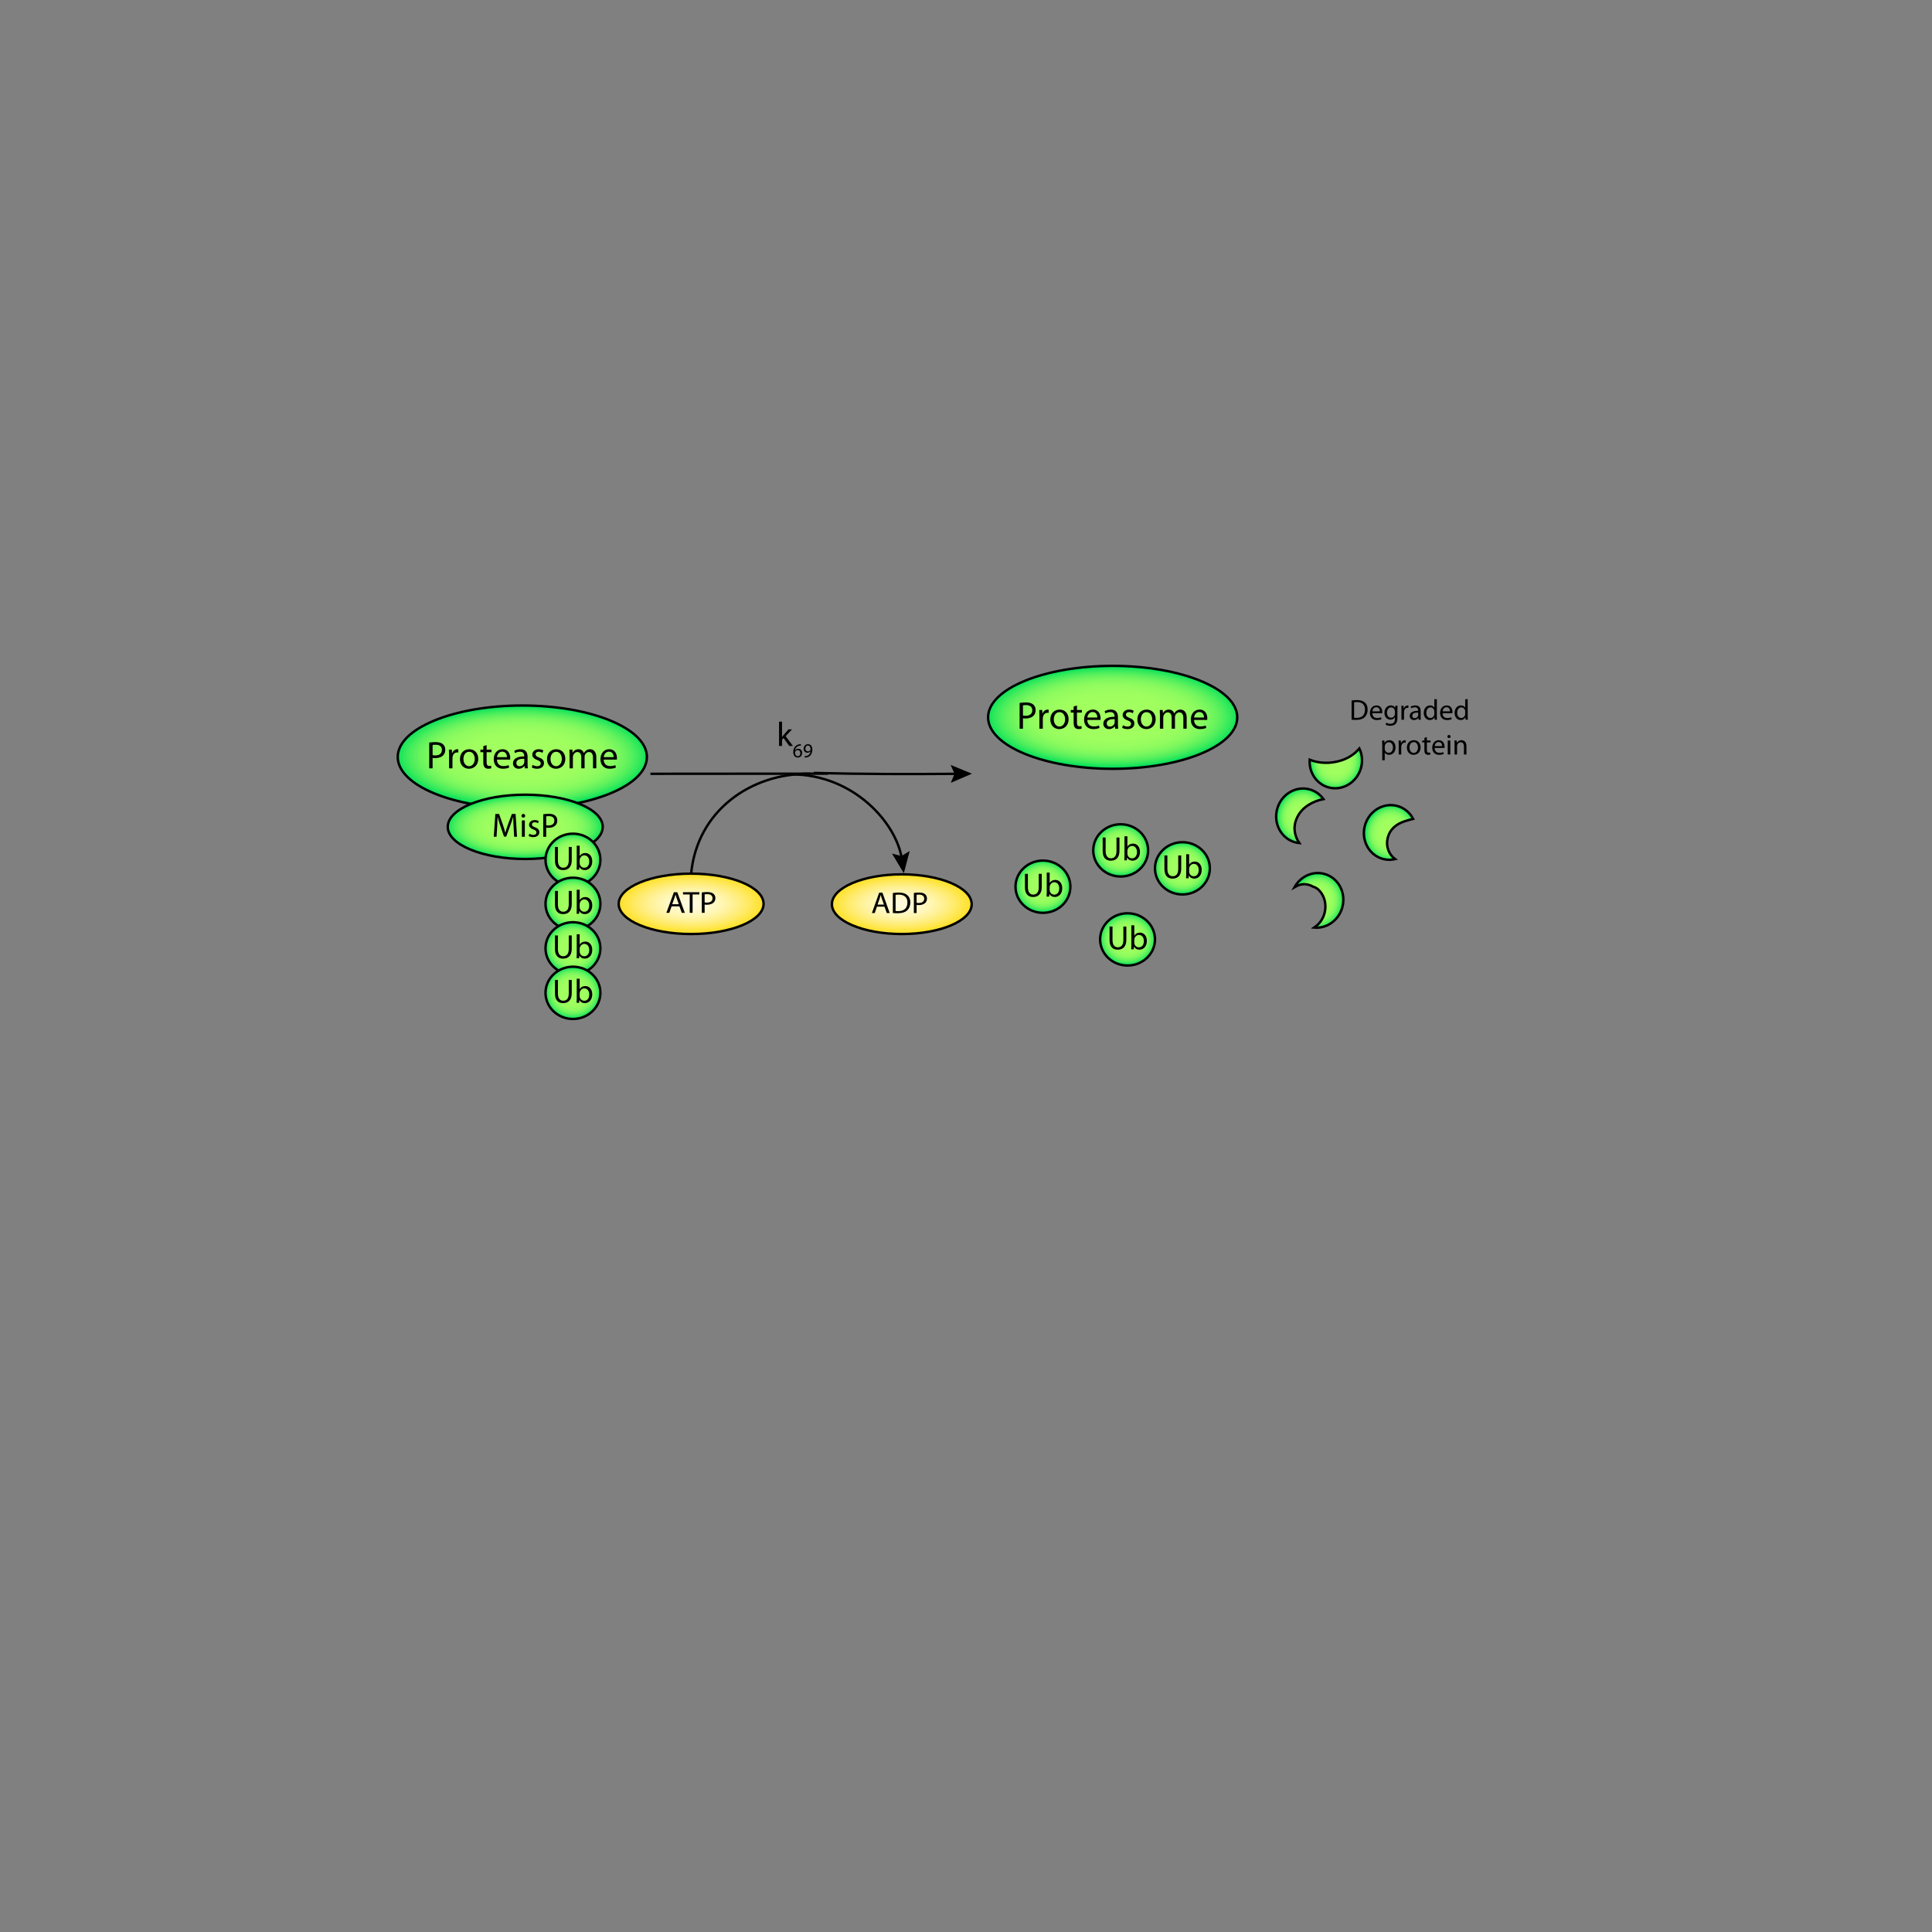 <?xml version="1.0" encoding="utf-8"?>
<!-- Generator: Adobe Illustrator 14.0.0, SVG Export Plug-In . SVG Version: 6.00 Build 43363)  -->
<!DOCTYPE svg PUBLIC "-//W3C//DTD SVG 1.1//EN" "http://www.w3.org/Graphics/SVG/1.1/DTD/svg11.dtd">
<svg version="1.1" id="Layer_1" xmlns="http://www.w3.org/2000/svg" xmlns:xlink="http://www.w3.org/1999/xlink" x="0px" y="0px"
	 width="800px" height="800px" viewBox="0 0 800 800" enable-background="new 0 0 800 800" xml:space="preserve">
<rect x="0" y="0" width="800" height="800" fill="#808080" stroke="none"/>
<g>
	<g>
		
			<radialGradient id="path16609_11_" cx="213.667" cy="-286.033" r="16.186" gradientTransform="matrix(3.247 0 0 1.294 -477.436 683.456)" gradientUnits="userSpaceOnUse">
			<stop  offset="0" style="stop-color:#A2FF5F"/>
			<stop  offset="0.408" style="stop-color:#A0FF5F"/>
			<stop  offset="0.555" style="stop-color:#99FD5F"/>
			<stop  offset="0.66" style="stop-color:#8EFB5E"/>
			<stop  offset="0.745" style="stop-color:#7DF85E"/>
			<stop  offset="0.817" style="stop-color:#67F35D"/>
			<stop  offset="0.882" style="stop-color:#4BEE5C"/>
			<stop  offset="0.94" style="stop-color:#2BE85B"/>
			<stop  offset="0.992" style="stop-color:#07E05A"/>
			<stop  offset="1" style="stop-color:#00DF5A"/>
		</radialGradient>
		<path id="path16609_12_" fill="url(#path16609_11_)" stroke="#000000" d="M267.866,313.448c0,11.774-23.102,21.319-51.586,21.319
			c-28.488,0-51.584-9.542-51.584-21.319c0-11.774,23.096-21.313,51.584-21.313C244.765,292.137,267.866,301.673,267.866,313.448z"
			/>
		<g>
			<path d="M177.738,307.487c0.672-0.112,1.553-0.208,2.673-0.208c1.376,0,2.385,0.32,3.025,0.896
				c0.576,0.512,0.944,1.296,0.944,2.257c0,0.977-0.288,1.744-0.833,2.305c-0.752,0.784-1.937,1.185-3.297,1.185
				c-0.416,0-0.8-0.017-1.121-0.096v4.321h-1.393V307.487z M179.131,312.689c0.304,0.08,0.688,0.112,1.153,0.112
				c1.681,0,2.705-0.833,2.705-2.289c0-1.44-1.024-2.129-2.545-2.129c-0.608,0-1.072,0.048-1.313,0.111V312.689z"/>
			<path d="M185.946,312.817c0-0.912-0.016-1.696-0.064-2.417h1.232l0.064,1.536h0.048c0.352-1.04,1.216-1.696,2.161-1.696
				c0.144,0,0.256,0.016,0.384,0.032v1.328c-0.144-0.032-0.288-0.032-0.48-0.032c-0.992,0-1.696,0.736-1.889,1.793
				c-0.032,0.192-0.048,0.433-0.048,0.656v4.13h-1.409V312.817z"/>
			<path d="M198.029,314.209c0,2.865-2,4.113-3.857,4.113c-2.081,0-3.713-1.536-3.713-3.985c0-2.577,1.712-4.098,3.841-4.098
				C196.525,310.24,198.029,311.856,198.029,314.209z M191.899,314.29c0,1.696,0.96,2.978,2.337,2.978
				c1.345,0,2.353-1.265,2.353-3.01c0-1.313-0.656-2.961-2.321-2.961C192.619,311.296,191.899,312.833,191.899,314.29z"/>
			<path d="M201.5,308.543v1.856h2.017v1.072H201.5v4.178c0,0.96,0.272,1.505,1.056,1.505c0.384,0,0.608-0.032,0.816-0.097
				l0.064,1.073c-0.272,0.096-0.704,0.191-1.249,0.191c-0.656,0-1.184-0.224-1.521-0.592c-0.384-0.433-0.544-1.121-0.544-2.033
				v-4.226h-1.201V310.4h1.201v-1.44L201.5,308.543z"/>
			<path d="M205.787,314.53c0.032,1.904,1.232,2.688,2.657,2.688c1.008,0,1.633-0.176,2.145-0.399l0.256,1.008
				c-0.496,0.225-1.36,0.496-2.593,0.496c-2.385,0-3.81-1.584-3.81-3.921s1.376-4.162,3.633-4.162c2.545,0,3.201,2.209,3.201,3.634
				c0,0.288-0.016,0.496-0.048,0.656H205.787z M209.917,313.521c0.016-0.88-0.368-2.272-1.953-2.272
				c-1.441,0-2.049,1.296-2.161,2.272H209.917z"/>
			<path d="M218.461,316.291c0,0.672,0.032,1.328,0.112,1.856h-1.265l-0.112-0.977h-0.048c-0.432,0.608-1.265,1.152-2.369,1.152
				c-1.569,0-2.369-1.104-2.369-2.225c0-1.873,1.665-2.897,4.658-2.881v-0.16c0-0.624-0.176-1.793-1.761-1.777
				c-0.736,0-1.489,0.209-2.033,0.576l-0.32-0.944c0.64-0.399,1.584-0.672,2.561-0.672c2.369,0,2.945,1.616,2.945,3.153V316.291z
				 M217.1,314.194c-1.537-0.032-3.281,0.239-3.281,1.744c0,0.929,0.608,1.345,1.313,1.345c1.024,0,1.681-0.641,1.905-1.297
				c0.048-0.16,0.064-0.32,0.064-0.448V314.194z"/>
			<path d="M220.539,316.722c0.432,0.256,1.168,0.545,1.873,0.545c1.008,0,1.489-0.497,1.489-1.153c0-0.672-0.4-1.024-1.425-1.408
				c-1.409-0.512-2.065-1.265-2.065-2.193c0-1.248,1.024-2.272,2.673-2.272c0.784,0,1.473,0.208,1.889,0.48l-0.336,1.024
				c-0.304-0.192-0.865-0.465-1.585-0.465c-0.832,0-1.28,0.48-1.28,1.057c0,0.641,0.448,0.929,1.457,1.329
				c1.329,0.496,2.033,1.168,2.033,2.32c0,1.377-1.072,2.337-2.881,2.337c-0.849,0-1.633-0.224-2.177-0.544L220.539,316.722z"/>
			<path d="M234.077,314.209c0,2.865-2,4.113-3.857,4.113c-2.081,0-3.713-1.536-3.713-3.985c0-2.577,1.712-4.098,3.841-4.098
				C232.573,310.24,234.077,311.856,234.077,314.209z M227.947,314.29c0,1.696,0.96,2.978,2.337,2.978
				c1.345,0,2.353-1.265,2.353-3.01c0-1.313-0.656-2.961-2.321-2.961C228.667,311.296,227.947,312.833,227.947,314.29z"/>
			<path d="M235.85,312.497c0-0.816-0.032-1.456-0.064-2.097h1.232l0.064,1.265h0.048c0.432-0.736,1.152-1.425,2.449-1.425
				c1.041,0,1.841,0.641,2.177,1.553h0.032c0.24-0.448,0.56-0.769,0.88-1.009c0.464-0.352,0.96-0.544,1.697-0.544
				c1.04,0,2.561,0.672,2.561,3.361v4.546h-1.377v-4.37c0-1.504-0.56-2.385-1.681-2.385c-0.816,0-1.424,0.593-1.681,1.265
				c-0.064,0.208-0.112,0.448-0.112,0.704v4.786H240.7v-4.642c0-1.232-0.544-2.113-1.617-2.113c-0.864,0-1.521,0.704-1.745,1.409
				c-0.08,0.191-0.112,0.447-0.112,0.688v4.658h-1.376V312.497z"/>
			<path d="M249.979,314.53c0.032,1.904,1.232,2.688,2.657,2.688c1.008,0,1.633-0.176,2.145-0.399l0.256,1.008
				c-0.496,0.225-1.36,0.496-2.593,0.496c-2.385,0-3.81-1.584-3.81-3.921s1.376-4.162,3.633-4.162c2.545,0,3.201,2.209,3.201,3.634
				c0,0.288-0.016,0.496-0.048,0.656H249.979z M254.108,313.521c0.016-0.88-0.368-2.272-1.953-2.272
				c-1.441,0-2.049,1.296-2.161,2.272H254.108z"/>
		</g>
	</g>
	<g>
		<g>
			
				<radialGradient id="path16609_13_" cx="224.663" cy="-186.547" r="16.186" gradientTransform="matrix(2.019 0 0 0.808 -236.195 493.125)" gradientUnits="userSpaceOnUse">
				<stop  offset="0" style="stop-color:#A2FF5F"/>
				<stop  offset="0.408" style="stop-color:#A0FF5F"/>
				<stop  offset="0.555" style="stop-color:#99FD5F"/>
				<stop  offset="0.66" style="stop-color:#8EFB5E"/>
				<stop  offset="0.745" style="stop-color:#7DF85E"/>
				<stop  offset="0.817" style="stop-color:#67F35D"/>
				<stop  offset="0.882" style="stop-color:#4BEE5C"/>
				<stop  offset="0.94" style="stop-color:#2BE85B"/>
				<stop  offset="0.992" style="stop-color:#07E05A"/>
				<stop  offset="1" style="stop-color:#00DF5A"/>
			</radialGradient>
			<path id="path16609_5_" fill="url(#path16609_13_)" stroke="#000000" d="M249.574,342.374c0,7.355-14.369,13.318-32.086,13.318
				c-17.719,0-32.084-5.961-32.084-13.318c0-7.355,14.365-13.314,32.084-13.314C235.205,329.062,249.574,335.019,249.574,342.374z"
				/>
			<g>
				<path d="M212.665,342.339c-0.07-1.316-0.154-2.913-0.154-4.076h-0.028c-0.336,1.093-0.714,2.283-1.191,3.586l-1.667,4.581H208.7
					l-1.541-4.497c-0.448-1.345-0.813-2.549-1.079-3.67h-0.028c-0.028,1.177-0.098,2.746-0.182,4.175l-0.252,4.048h-1.163
					l0.658-9.441h1.555l1.611,4.566c0.392,1.163,0.7,2.199,0.952,3.18h0.028c0.252-0.952,0.588-1.988,1.008-3.18l1.681-4.566h1.555
					l0.588,9.441h-1.205L212.665,342.339z"/>
				<path d="M217.463,337.801c0,0.42-0.294,0.756-0.785,0.756c-0.448,0-0.742-0.336-0.742-0.756s0.308-0.771,0.77-0.771
					C217.154,337.031,217.463,337.367,217.463,337.801z M216.09,346.486v-6.779h1.233v6.779H216.09z"/>
				<path d="M219.198,345.239c0.378,0.225,1.022,0.477,1.639,0.477c0.883,0,1.303-0.435,1.303-1.009c0-0.588-0.35-0.896-1.247-1.232
					c-1.232-0.448-1.807-1.106-1.807-1.919c0-1.093,0.896-1.989,2.339-1.989c0.687,0,1.289,0.183,1.653,0.42l-0.294,0.896
					c-0.266-0.168-0.756-0.405-1.387-0.405c-0.729,0-1.121,0.42-1.121,0.924c0,0.561,0.392,0.813,1.274,1.163
					c1.163,0.434,1.779,1.022,1.779,2.031c0,1.204-0.938,2.045-2.521,2.045c-0.742,0-1.429-0.196-1.905-0.477L219.198,345.239z"/>
				<path d="M224.952,337.157c0.588-0.098,1.359-0.182,2.339-0.182c1.205,0,2.087,0.279,2.647,0.784
					c0.504,0.448,0.827,1.135,0.827,1.975c0,0.854-0.252,1.527-0.729,2.018c-0.659,0.687-1.695,1.036-2.886,1.036
					c-0.364,0-0.7-0.014-0.98-0.084v3.782h-1.219V337.157z M226.17,341.709c0.266,0.069,0.603,0.098,1.009,0.098
					c1.471,0,2.367-0.729,2.367-2.003c0-1.261-0.896-1.863-2.228-1.863c-0.532,0-0.938,0.042-1.148,0.099V341.709z"/>
			</g>
		</g>
		<g>
			
				<radialGradient id="path16609_14_" cx="38.526" cy="-200.002" r="16.185" gradientTransform="matrix(0.715 0 0 0.657 209.697 487.35)" gradientUnits="userSpaceOnUse">
				<stop  offset="0" style="stop-color:#A2FF5F"/>
				<stop  offset="0.408" style="stop-color:#A0FF5F"/>
				<stop  offset="0.555" style="stop-color:#99FD5F"/>
				<stop  offset="0.66" style="stop-color:#8EFB5E"/>
				<stop  offset="0.745" style="stop-color:#7DF85E"/>
				<stop  offset="0.817" style="stop-color:#67F35D"/>
				<stop  offset="0.882" style="stop-color:#4BEE5C"/>
				<stop  offset="0.94" style="stop-color:#2BE85B"/>
				<stop  offset="0.992" style="stop-color:#07E05A"/>
				<stop  offset="1" style="stop-color:#00DF5A"/>
			</radialGradient>
			<path id="path16609_4_" fill="url(#path16609_14_)" stroke="#000000" d="M248.602,356.028c0,5.974-5.088,10.819-11.357,10.819
				c-6.273,0-11.361-4.842-11.361-10.819c0-5.977,5.088-10.818,11.361-10.818C243.514,345.211,248.602,350.052,248.602,356.028z"/>
			<g>
				<path d="M231.015,350.696v5.604c0,2.101,0.938,2.997,2.199,2.997c1.387,0,2.297-0.924,2.297-2.997v-5.604h1.232v5.52
					c0,2.899-1.527,4.076-3.572,4.076c-1.933,0-3.39-1.093-3.39-4.034v-5.562H231.015z"/>
				<path d="M238.812,350.192h1.219v4.258h0.028c0.435-0.756,1.219-1.232,2.312-1.232c1.695,0,2.872,1.401,2.872,3.446
					c0,2.423-1.541,3.628-3.054,3.628c-0.98,0-1.765-0.379-2.283-1.261h-0.028l-0.07,1.106h-1.051
					c0.028-0.462,0.056-1.148,0.056-1.751V350.192z M240.031,357.419c0,0.154,0.014,0.309,0.056,0.448
					c0.224,0.854,0.953,1.443,1.849,1.443c1.302,0,2.059-1.051,2.059-2.605c0-1.359-0.701-2.521-2.031-2.521
					c-0.827,0-1.611,0.588-1.863,1.513c-0.042,0.154-0.07,0.322-0.07,0.519V357.419z"/>
			</g>
		</g>
		<g>
			
				<radialGradient id="path16609_15_" cx="38.527" cy="-172.233" r="16.184" gradientTransform="matrix(0.715 0 0 0.657 209.697 487.35)" gradientUnits="userSpaceOnUse">
				<stop  offset="0" style="stop-color:#A2FF5F"/>
				<stop  offset="0.408" style="stop-color:#A0FF5F"/>
				<stop  offset="0.555" style="stop-color:#99FD5F"/>
				<stop  offset="0.66" style="stop-color:#8EFB5E"/>
				<stop  offset="0.745" style="stop-color:#7DF85E"/>
				<stop  offset="0.817" style="stop-color:#67F35D"/>
				<stop  offset="0.882" style="stop-color:#4BEE5C"/>
				<stop  offset="0.94" style="stop-color:#2BE85B"/>
				<stop  offset="0.992" style="stop-color:#07E05A"/>
				<stop  offset="1" style="stop-color:#00DF5A"/>
			</radialGradient>
			<path id="path16609_3_" fill="url(#path16609_15_)" stroke="#000000" d="M248.603,374.261c0,5.974-5.088,10.819-11.357,10.819
				c-6.275,0-11.361-4.842-11.361-10.819s5.086-10.817,11.361-10.817C243.515,363.443,248.603,368.285,248.603,374.261z"/>
			<g>
				<path d="M231.015,368.928v5.604c0,2.101,0.938,2.997,2.199,2.997c1.387,0,2.297-0.924,2.297-2.997v-5.604h1.232v5.52
					c0,2.899-1.527,4.076-3.572,4.076c-1.933,0-3.39-1.093-3.39-4.034v-5.562H231.015z"/>
				<path d="M238.812,368.424h1.219v4.258h0.028c0.435-0.756,1.219-1.232,2.312-1.232c1.695,0,2.872,1.401,2.872,3.446
					c0,2.423-1.541,3.628-3.054,3.628c-0.98,0-1.765-0.379-2.283-1.261h-0.028l-0.07,1.106h-1.051
					c0.028-0.462,0.056-1.148,0.056-1.751V368.424z M240.031,375.652c0,0.154,0.014,0.309,0.056,0.448
					c0.224,0.854,0.953,1.443,1.849,1.443c1.302,0,2.059-1.051,2.059-2.605c0-1.359-0.701-2.521-2.031-2.521
					c-0.827,0-1.611,0.588-1.863,1.513c-0.042,0.154-0.07,0.322-0.07,0.519V375.652z"/>
			</g>
		</g>
		<g>
			
				<radialGradient id="path16609_16_" cx="38.527" cy="-144.169" r="16.185" gradientTransform="matrix(0.715 0 0 0.657 209.697 487.35)" gradientUnits="userSpaceOnUse">
				<stop  offset="0" style="stop-color:#A2FF5F"/>
				<stop  offset="0.408" style="stop-color:#A0FF5F"/>
				<stop  offset="0.555" style="stop-color:#99FD5F"/>
				<stop  offset="0.66" style="stop-color:#8EFB5E"/>
				<stop  offset="0.745" style="stop-color:#7DF85E"/>
				<stop  offset="0.817" style="stop-color:#67F35D"/>
				<stop  offset="0.882" style="stop-color:#4BEE5C"/>
				<stop  offset="0.94" style="stop-color:#2BE85B"/>
				<stop  offset="0.992" style="stop-color:#07E05A"/>
				<stop  offset="1" style="stop-color:#00DF5A"/>
			</radialGradient>
			<path id="path16609_2_" fill="url(#path16609_16_)" stroke="#000000" d="M248.603,392.688c0,5.975-5.088,10.82-11.357,10.82
				c-6.275,0-11.361-4.843-11.361-10.82c0-5.977,5.086-10.817,11.361-10.817C243.515,381.871,248.603,386.712,248.603,392.688z"/>
			<g>
				<path d="M231.015,387.355v5.604c0,2.101,0.938,2.997,2.199,2.997c1.387,0,2.297-0.924,2.297-2.997v-5.604h1.232v5.52
					c0,2.899-1.527,4.076-3.572,4.076c-1.933,0-3.39-1.093-3.39-4.034v-5.562H231.015z"/>
				<path d="M238.812,386.852h1.219v4.258h0.028c0.435-0.756,1.219-1.232,2.312-1.232c1.695,0,2.872,1.401,2.872,3.446
					c0,2.423-1.541,3.628-3.054,3.628c-0.98,0-1.765-0.379-2.283-1.261h-0.028l-0.07,1.106h-1.051
					c0.028-0.462,0.056-1.148,0.056-1.751V386.852z M240.031,394.079c0,0.154,0.014,0.309,0.056,0.448
					c0.224,0.854,0.953,1.443,1.849,1.443c1.302,0,2.059-1.051,2.059-2.605c0-1.359-0.701-2.521-2.031-2.521
					c-0.827,0-1.611,0.588-1.863,1.513c-0.042,0.154-0.07,0.322-0.07,0.519V394.079z"/>
			</g>
		</g>
		<g>
			
				<radialGradient id="path16609_17_" cx="38.528" cy="-116.105" r="16.185" gradientTransform="matrix(0.715 0 0 0.657 209.697 487.35)" gradientUnits="userSpaceOnUse">
				<stop  offset="0" style="stop-color:#A2FF5F"/>
				<stop  offset="0.408" style="stop-color:#A0FF5F"/>
				<stop  offset="0.555" style="stop-color:#99FD5F"/>
				<stop  offset="0.66" style="stop-color:#8EFB5E"/>
				<stop  offset="0.745" style="stop-color:#7DF85E"/>
				<stop  offset="0.817" style="stop-color:#67F35D"/>
				<stop  offset="0.882" style="stop-color:#4BEE5C"/>
				<stop  offset="0.94" style="stop-color:#2BE85B"/>
				<stop  offset="0.992" style="stop-color:#07E05A"/>
				<stop  offset="1" style="stop-color:#00DF5A"/>
			</radialGradient>
			<path id="path16609_1_" fill="url(#path16609_17_)" stroke="#000000" d="M248.604,411.115c0,5.975-5.088,10.82-11.357,10.82
				c-6.275,0-11.361-4.844-11.361-10.82s5.086-10.818,11.361-10.818C243.516,400.299,248.604,405.139,248.604,411.115z"/>
			<g>
				<path d="M231.016,405.783v5.604c0,2.1,0.938,2.996,2.199,2.996c1.387,0,2.297-0.924,2.297-2.996v-5.604h1.232v5.52
					c0,2.898-1.527,4.076-3.572,4.076c-1.933,0-3.39-1.094-3.39-4.035v-5.561H231.016z"/>
				<path d="M238.813,405.279h1.219v4.258h0.028c0.435-0.756,1.219-1.232,2.312-1.232c1.695,0,2.872,1.4,2.872,3.445
					c0,2.424-1.541,3.629-3.054,3.629c-0.98,0-1.765-0.379-2.283-1.262h-0.028l-0.07,1.107h-1.051
					c0.028-0.463,0.056-1.148,0.056-1.752V405.279z M240.032,412.506c0,0.154,0.014,0.309,0.056,0.449
					c0.224,0.854,0.953,1.443,1.849,1.443c1.302,0,2.059-1.051,2.059-2.605c0-1.359-0.701-2.521-2.031-2.521
					c-0.827,0-1.611,0.588-1.863,1.512c-0.042,0.154-0.07,0.322-0.07,0.52V412.506z"/>
			</g>
		</g>
	</g>
</g>
<g>
	
		<radialGradient id="path16609_18_" cx="288.96" cy="-298.722" r="16.186" gradientTransform="matrix(3.247 0 0 1.294 -477.436 683.456)" gradientUnits="userSpaceOnUse">
		<stop  offset="0" style="stop-color:#A2FF5F"/>
		<stop  offset="0.408" style="stop-color:#A0FF5F"/>
		<stop  offset="0.555" style="stop-color:#99FD5F"/>
		<stop  offset="0.66" style="stop-color:#8EFB5E"/>
		<stop  offset="0.745" style="stop-color:#7DF85E"/>
		<stop  offset="0.817" style="stop-color:#67F35D"/>
		<stop  offset="0.882" style="stop-color:#4BEE5C"/>
		<stop  offset="0.94" style="stop-color:#2BE85B"/>
		<stop  offset="0.992" style="stop-color:#07E05A"/>
		<stop  offset="1" style="stop-color:#00DF5A"/>
	</radialGradient>
	<path id="path16609_6_" fill="url(#path16609_18_)" stroke="#000000" d="M512.32,297.033c0,11.775-23.102,21.32-51.586,21.32
		c-28.488,0-51.584-9.543-51.584-21.32c0-11.774,23.096-21.313,51.584-21.313C489.219,275.723,512.32,285.259,512.32,297.033z"/>
	<g>
		<path d="M422.192,291.072c0.673-0.112,1.553-0.208,2.673-0.208c1.377,0,2.385,0.32,3.025,0.896
			c0.576,0.512,0.945,1.296,0.945,2.257c0,0.977-0.289,1.744-0.833,2.305c-0.753,0.784-1.937,1.185-3.298,1.185
			c-0.416,0-0.8-0.017-1.12-0.096v4.321h-1.393V291.072z M423.585,296.274c0.304,0.08,0.688,0.112,1.153,0.112
			c1.68,0,2.705-0.833,2.705-2.289c0-1.44-1.025-2.129-2.546-2.129c-0.608,0-1.072,0.048-1.313,0.111V296.274z"/>
		<path d="M430.4,296.402c0-0.912-0.016-1.696-0.064-2.417h1.232l0.064,1.536h0.049c0.352-1.04,1.216-1.696,2.16-1.696
			c0.145,0,0.256,0.016,0.385,0.032v1.328c-0.145-0.032-0.289-0.032-0.48-0.032c-0.992,0-1.697,0.736-1.889,1.793
			c-0.032,0.192-0.049,0.433-0.049,0.656v4.13H430.4V296.402z"/>
		<path d="M442.483,297.795c0,2.865-2.001,4.113-3.857,4.113c-2.081,0-3.714-1.536-3.714-3.985c0-2.577,1.713-4.098,3.842-4.098
			C440.979,293.825,442.483,295.441,442.483,297.795z M436.354,297.875c0,1.696,0.96,2.978,2.336,2.978
			c1.346,0,2.354-1.265,2.354-3.01c0-1.313-0.656-2.961-2.32-2.961C437.073,294.882,436.354,296.418,436.354,297.875z"/>
		<path d="M445.953,292.129v1.856h2.018v1.072h-2.018v4.178c0,0.96,0.272,1.505,1.057,1.505c0.385,0,0.608-0.032,0.816-0.097
			l0.064,1.073c-0.272,0.096-0.705,0.191-1.249,0.191c-0.656,0-1.185-0.224-1.521-0.592c-0.385-0.433-0.544-1.121-0.544-2.033
			v-4.226h-1.2v-1.072h1.2v-1.44L445.953,292.129z"/>
		<path d="M450.24,298.115c0.033,1.904,1.232,2.688,2.658,2.688c1.008,0,1.633-0.176,2.145-0.399l0.256,1.008
			c-0.496,0.225-1.36,0.496-2.593,0.496c-2.386,0-3.81-1.584-3.81-3.921s1.377-4.162,3.633-4.162c2.545,0,3.201,2.209,3.201,3.634
			c0,0.288-0.016,0.496-0.047,0.656H450.24z M454.371,297.106c0.016-0.88-0.369-2.272-1.953-2.272c-1.441,0-2.049,1.296-2.161,2.272
			H454.371z"/>
		<path d="M462.915,299.876c0,0.672,0.032,1.328,0.112,1.856h-1.266l-0.111-0.977h-0.048c-0.433,0.608-1.265,1.152-2.369,1.152
			c-1.569,0-2.369-1.104-2.369-2.225c0-1.873,1.665-2.897,4.658-2.881v-0.16c0-0.624-0.177-1.793-1.761-1.777
			c-0.736,0-1.488,0.209-2.033,0.576l-0.32-0.944c0.641-0.399,1.585-0.672,2.562-0.672c2.369,0,2.945,1.616,2.945,3.153V299.876z
			 M461.555,297.779c-1.537-0.032-3.281,0.239-3.281,1.744c0,0.929,0.607,1.345,1.313,1.345c1.023,0,1.68-0.641,1.904-1.297
			c0.048-0.16,0.064-0.32,0.064-0.448V297.779z"/>
		<path d="M464.992,300.308c0.433,0.256,1.169,0.545,1.873,0.545c1.008,0,1.488-0.497,1.488-1.153c0-0.672-0.4-1.024-1.424-1.408
			c-1.409-0.512-2.065-1.265-2.065-2.193c0-1.248,1.024-2.272,2.673-2.272c0.785,0,1.473,0.208,1.889,0.48l-0.336,1.024
			c-0.304-0.192-0.864-0.465-1.584-0.465c-0.832,0-1.281,0.48-1.281,1.057c0,0.641,0.449,0.929,1.457,1.329
			c1.328,0.496,2.033,1.168,2.033,2.32c0,1.377-1.072,2.337-2.881,2.337c-0.85,0-1.633-0.224-2.178-0.544L464.992,300.308z"/>
		<path d="M478.531,297.795c0,2.865-2,4.113-3.857,4.113c-2.081,0-3.713-1.536-3.713-3.985c0-2.577,1.712-4.098,3.841-4.098
			C477.027,293.825,478.531,295.441,478.531,297.795z M472.4,297.875c0,1.696,0.961,2.978,2.338,2.978
			c1.344,0,2.353-1.265,2.353-3.01c0-1.313-0.656-2.961-2.321-2.961C473.121,294.882,472.4,296.418,472.4,297.875z"/>
		<path d="M480.305,296.082c0-0.816-0.033-1.456-0.064-2.097h1.232l0.064,1.265h0.048c0.433-0.736,1.152-1.425,2.448-1.425
			c1.041,0,1.842,0.641,2.178,1.553h0.031c0.24-0.448,0.561-0.769,0.881-1.009c0.465-0.352,0.961-0.544,1.697-0.544
			c1.039,0,2.561,0.672,2.561,3.361v4.546h-1.377v-4.37c0-1.504-0.561-2.385-1.681-2.385c-0.815,0-1.425,0.593-1.681,1.265
			c-0.064,0.208-0.111,0.448-0.111,0.704v4.786h-1.377v-4.642c0-1.232-0.545-2.113-1.617-2.113c-0.863,0-1.52,0.704-1.744,1.409
			c-0.08,0.191-0.112,0.447-0.112,0.688v4.658h-1.376V296.082z"/>
		<path d="M494.433,298.115c0.032,1.904,1.232,2.688,2.657,2.688c1.008,0,1.633-0.176,2.145-0.399l0.256,1.008
			c-0.496,0.225-1.359,0.496-2.592,0.496c-2.386,0-3.811-1.584-3.811-3.921s1.377-4.162,3.634-4.162
			c2.545,0,3.201,2.209,3.201,3.634c0,0.288-0.017,0.496-0.048,0.656H494.433z M498.563,297.106c0.016-0.88-0.368-2.272-1.953-2.272
			c-1.44,0-2.049,1.296-2.16,2.272H498.563z"/>
	</g>
</g>
<g>
	<g>
		
			<radialGradient id="path16609_21_" cx="310.716" cy="-183.04" r="16.185" gradientTransform="matrix(0.715 0 0 0.657 209.697 487.35)" gradientUnits="userSpaceOnUse">
			<stop  offset="0" style="stop-color:#A2FF5F"/>
			<stop  offset="0.408" style="stop-color:#A0FF5F"/>
			<stop  offset="0.555" style="stop-color:#99FD5F"/>
			<stop  offset="0.66" style="stop-color:#8EFB5E"/>
			<stop  offset="0.745" style="stop-color:#7DF85E"/>
			<stop  offset="0.817" style="stop-color:#67F35D"/>
			<stop  offset="0.882" style="stop-color:#4BEE5C"/>
			<stop  offset="0.94" style="stop-color:#2BE85B"/>
			<stop  offset="0.992" style="stop-color:#07E05A"/>
			<stop  offset="1" style="stop-color:#00DF5A"/>
		</radialGradient>
		<path id="path16609_7_" fill="url(#path16609_21_)" stroke="#000000" d="M443.218,367.166c0,5.975-5.088,10.82-11.357,10.82
			c-6.275,0-11.361-4.844-11.361-10.82s5.086-10.818,11.361-10.818C438.13,356.349,443.218,361.189,443.218,367.166z"/>
		<g>
			<path d="M425.631,361.833v5.604c0,2.101,0.938,2.997,2.199,2.997c1.387,0,2.297-0.924,2.297-2.997v-5.604h1.232v5.52
				c0,2.899-1.527,4.076-3.572,4.076c-1.933,0-3.389-1.093-3.389-4.034v-5.562H425.631z"/>
			<path d="M433.428,361.329h1.219v4.258h0.027c0.435-0.756,1.219-1.232,2.312-1.232c1.694,0,2.872,1.401,2.872,3.446
				c0,2.423-1.541,3.628-3.055,3.628c-0.98,0-1.765-0.379-2.283-1.261h-0.027l-0.07,1.106h-1.051
				c0.028-0.462,0.057-1.148,0.057-1.751V361.329z M434.646,368.557c0,0.154,0.014,0.309,0.056,0.448
				c0.224,0.854,0.952,1.443,1.849,1.443c1.303,0,2.06-1.051,2.06-2.605c0-1.359-0.7-2.521-2.031-2.521
				c-0.827,0-1.61,0.588-1.863,1.513c-0.042,0.154-0.069,0.322-0.069,0.519V368.557z"/>
		</g>
	</g>
	<g>
		
			<radialGradient id="path16609_22_" cx="359.719" cy="-149.809" r="16.185" gradientTransform="matrix(0.715 0 0 0.657 209.697 487.35)" gradientUnits="userSpaceOnUse">
			<stop  offset="0" style="stop-color:#A2FF5F"/>
			<stop  offset="0.408" style="stop-color:#A0FF5F"/>
			<stop  offset="0.555" style="stop-color:#99FD5F"/>
			<stop  offset="0.66" style="stop-color:#8EFB5E"/>
			<stop  offset="0.745" style="stop-color:#7DF85E"/>
			<stop  offset="0.817" style="stop-color:#67F35D"/>
			<stop  offset="0.882" style="stop-color:#4BEE5C"/>
			<stop  offset="0.94" style="stop-color:#2BE85B"/>
			<stop  offset="0.992" style="stop-color:#07E05A"/>
			<stop  offset="1" style="stop-color:#00DF5A"/>
		</radialGradient>
		<path id="path16609_8_" fill="url(#path16609_22_)" stroke="#000000" d="M478.255,388.985c0,5.975-5.088,10.82-11.357,10.82
			c-6.275,0-11.361-4.844-11.361-10.82s5.086-10.818,11.361-10.818C473.167,378.168,478.255,383.008,478.255,388.985z"/>
		<g>
			<path d="M460.668,383.652v5.604c0,2.101,0.938,2.997,2.199,2.997c1.387,0,2.297-0.924,2.297-2.997v-5.604h1.232v5.52
				c0,2.899-1.527,4.076-3.572,4.076c-1.933,0-3.389-1.093-3.389-4.034v-5.562H460.668z"/>
			<path d="M468.465,383.148h1.219v4.258h0.027c0.435-0.756,1.219-1.232,2.312-1.232c1.694,0,2.872,1.401,2.872,3.446
				c0,2.423-1.541,3.628-3.055,3.628c-0.98,0-1.765-0.379-2.283-1.261h-0.027l-0.07,1.106h-1.051
				c0.028-0.462,0.057-1.148,0.057-1.751V383.148z M469.684,390.376c0,0.154,0.014,0.309,0.056,0.448
				c0.224,0.854,0.952,1.443,1.849,1.443c1.303,0,2.06-1.051,2.06-2.605c0-1.359-0.7-2.521-2.031-2.521
				c-0.827,0-1.61,0.588-1.863,1.513c-0.042,0.154-0.069,0.322-0.069,0.519V390.376z"/>
		</g>
	</g>
	<g>
		
			<radialGradient id="path16609_23_" cx="355.736" cy="-205.94" r="16.185" gradientTransform="matrix(0.715 0 0 0.657 209.697 487.35)" gradientUnits="userSpaceOnUse">
			<stop  offset="0" style="stop-color:#A2FF5F"/>
			<stop  offset="0.408" style="stop-color:#A0FF5F"/>
			<stop  offset="0.555" style="stop-color:#99FD5F"/>
			<stop  offset="0.66" style="stop-color:#8EFB5E"/>
			<stop  offset="0.745" style="stop-color:#7DF85E"/>
			<stop  offset="0.817" style="stop-color:#67F35D"/>
			<stop  offset="0.882" style="stop-color:#4BEE5C"/>
			<stop  offset="0.94" style="stop-color:#2BE85B"/>
			<stop  offset="0.992" style="stop-color:#07E05A"/>
			<stop  offset="1" style="stop-color:#00DF5A"/>
		</radialGradient>
		<path id="path16609_9_" fill="url(#path16609_23_)" stroke="#000000" d="M475.407,352.129c0,5.975-5.088,10.82-11.357,10.82
			c-6.275,0-11.361-4.844-11.361-10.82s5.086-10.818,11.361-10.818C470.319,341.313,475.407,346.153,475.407,352.129z"/>
		<g>
			<path d="M457.82,346.797v5.604c0,2.101,0.938,2.997,2.199,2.997c1.387,0,2.297-0.924,2.297-2.997v-5.604h1.232v5.52
				c0,2.899-1.527,4.076-3.572,4.076c-1.933,0-3.389-1.093-3.389-4.034v-5.562H457.82z"/>
			<path d="M465.617,346.293h1.219v4.258h0.027c0.435-0.756,1.219-1.232,2.312-1.232c1.694,0,2.872,1.401,2.872,3.446
				c0,2.423-1.541,3.628-3.055,3.628c-0.98,0-1.765-0.379-2.283-1.261h-0.027l-0.07,1.106h-1.051
				c0.028-0.462,0.057-1.148,0.057-1.751V346.293z M466.836,353.521c0,0.154,0.014,0.309,0.056,0.448
				c0.224,0.854,0.952,1.443,1.849,1.443c1.303,0,2.06-1.051,2.06-2.605c0-1.359-0.7-2.521-2.031-2.521
				c-0.827,0-1.61,0.588-1.863,1.513c-0.042,0.154-0.069,0.322-0.069,0.519V353.521z"/>
		</g>
	</g>
	<g>
		
			<radialGradient id="path16609_24_" cx="391.494" cy="-194.629" r="16.185" gradientTransform="matrix(0.715 0 0 0.657 209.697 487.35)" gradientUnits="userSpaceOnUse">
			<stop  offset="0" style="stop-color:#A2FF5F"/>
			<stop  offset="0.408" style="stop-color:#A0FF5F"/>
			<stop  offset="0.555" style="stop-color:#99FD5F"/>
			<stop  offset="0.66" style="stop-color:#8EFB5E"/>
			<stop  offset="0.745" style="stop-color:#7DF85E"/>
			<stop  offset="0.817" style="stop-color:#67F35D"/>
			<stop  offset="0.882" style="stop-color:#4BEE5C"/>
			<stop  offset="0.94" style="stop-color:#2BE85B"/>
			<stop  offset="0.992" style="stop-color:#07E05A"/>
			<stop  offset="1" style="stop-color:#00DF5A"/>
		</radialGradient>
		<path id="path16609_10_" fill="url(#path16609_24_)" stroke="#000000" d="M500.974,359.556c0,5.975-5.088,10.821-11.357,10.821
			c-6.275,0-11.361-4.844-11.361-10.821c0-5.977,5.086-10.818,11.361-10.818C495.886,348.739,500.974,353.579,500.974,359.556z"/>
		<g>
			<path d="M483.387,354.223v5.604c0,2.101,0.938,2.997,2.199,2.997c1.387,0,2.297-0.924,2.297-2.997v-5.604h1.232v5.52
				c0,2.899-1.527,4.076-3.572,4.076c-1.933,0-3.389-1.093-3.389-4.034v-5.562H483.387z"/>
			<path d="M491.184,353.719h1.219v4.258h0.027c0.435-0.756,1.219-1.232,2.312-1.232c1.694,0,2.872,1.401,2.872,3.446
				c0,2.423-1.541,3.628-3.055,3.628c-0.98,0-1.765-0.379-2.283-1.261h-0.027l-0.07,1.106h-1.051
				c0.028-0.462,0.057-1.148,0.057-1.751V353.719z M492.402,360.947c0,0.154,0.014,0.309,0.056,0.448
				c0.224,0.854,0.952,1.443,1.849,1.443c1.303,0,2.06-1.051,2.06-2.605c0-1.359-0.7-2.521-2.031-2.521
				c-0.827,0-1.61,0.588-1.863,1.513c-0.042,0.154-0.069,0.322-0.069,0.519V360.947z"/>
		</g>
	</g>
</g>
<g>
	
		<radialGradient id="path16609_25_" cx="295.501" cy="-271.546" r="16.186" gradientTransform="matrix(1.888 0 0 0.759 -271.662 580.299)" gradientUnits="userSpaceOnUse">
		<stop  offset="0" style="stop-color:#FFFCDF"/>
		<stop  offset="0.12" style="stop-color:#FFFBDA"/>
		<stop  offset="0.266" style="stop-color:#FFF9CB"/>
		<stop  offset="0.425" style="stop-color:#FFF6B2"/>
		<stop  offset="0.594" style="stop-color:#FFF090"/>
		<stop  offset="0.771" style="stop-color:#FFEA64"/>
		<stop  offset="0.951" style="stop-color:#FFE22F"/>
		<stop  offset="1" style="stop-color:#FFE01F"/>
	</radialGradient>
	<path id="path16609_19_" fill="url(#path16609_25_)" stroke="#000000" d="M316.178,374.26c0,6.904-13.434,12.503-29.995,12.503
		c-16.565,0-29.994-5.596-29.994-12.503c0-6.908,13.429-12.502,29.994-12.502C302.744,361.759,316.178,367.353,316.178,374.26z"/>
	<g>
		<path d="M278.095,375.292l-0.949,2.685h-1.219l3.116-8.536h1.409l3.117,8.536h-1.26l-0.976-2.685H278.095z M281.103,374.431
			l-0.908-2.457c-0.203-0.558-0.339-1.064-0.474-1.558h-0.027c-0.135,0.494-0.271,1.026-0.46,1.545l-0.895,2.47H281.103z"/>
		<path d="M285.601,370.378h-2.778v-0.938h6.761v0.938h-2.791v7.599h-1.192V370.378z"/>
		<path d="M290.6,369.542c0.569-0.089,1.314-0.165,2.263-0.165c1.166,0,2.019,0.253,2.561,0.709
			c0.488,0.405,0.799,1.026,0.799,1.786c0,0.772-0.244,1.38-0.705,1.824c-0.637,0.621-1.639,0.937-2.791,0.937
			c-0.353,0-0.678-0.012-0.949-0.076v3.419H290.6V369.542z M291.778,373.658c0.258,0.063,0.583,0.089,0.976,0.089
			c1.423,0,2.29-0.659,2.29-1.811c0-1.14-0.867-1.685-2.154-1.685c-0.515,0-0.908,0.038-1.111,0.089V373.658z"/>
	</g>
</g>
<g>
	
		<radialGradient id="path16609_26_" cx="340.337" cy="-265.284" r="16.186" gradientTransform="matrix(1.821 0 0 0.75 -246.49 573.379)" gradientUnits="userSpaceOnUse">
		<stop  offset="0" style="stop-color:#FFFCDF"/>
		<stop  offset="0.12" style="stop-color:#FFFBDA"/>
		<stop  offset="0.266" style="stop-color:#FFF9CB"/>
		<stop  offset="0.425" style="stop-color:#FFF6B2"/>
		<stop  offset="0.594" style="stop-color:#FFF090"/>
		<stop  offset="0.771" style="stop-color:#FFEA64"/>
		<stop  offset="0.951" style="stop-color:#FFE22F"/>
		<stop  offset="1" style="stop-color:#FFE01F"/>
	</radialGradient>
	<path id="path16609_20_" fill="url(#path16609_26_)" stroke="#000000" d="M402.355,374.403c0,6.826-12.961,12.36-28.94,12.36
		c-15.983,0-28.94-5.532-28.94-12.36s12.957-12.357,28.94-12.357C389.394,362.046,402.355,367.576,402.355,374.403z"/>
	<g>
		<path d="M363.129,375.426l-0.916,2.652h-1.177l3.007-8.433h1.36l3.008,8.433h-1.216l-0.941-2.652H363.129z M366.032,374.575
			l-0.876-2.427c-0.196-0.551-0.327-1.051-0.458-1.539h-0.026c-0.131,0.488-0.262,1.014-0.445,1.526l-0.863,2.44H366.032z"/>
		<path d="M369.704,369.77c0.693-0.113,1.517-0.188,2.419-0.188c1.635,0,2.798,0.375,3.57,1.051
			c0.798,0.688,1.255,1.664,1.255,3.028c0,1.376-0.458,2.502-1.269,3.278c-0.837,0.788-2.197,1.214-3.91,1.214
			c-0.824,0-1.491-0.038-2.066-0.1V369.77z M370.841,377.228c0.288,0.037,0.707,0.05,1.151,0.05c2.445,0,3.753-1.301,3.753-3.579
			c0.013-1.989-1.164-3.253-3.57-3.253c-0.588,0-1.033,0.05-1.334,0.112V377.228z"/>
		<path d="M378.41,369.745c0.549-0.088,1.269-0.163,2.184-0.163c1.125,0,1.948,0.25,2.471,0.701c0.471,0.4,0.772,1.013,0.772,1.764
			c0,0.763-0.235,1.364-0.68,1.802c-0.615,0.613-1.583,0.926-2.694,0.926c-0.34,0-0.654-0.013-0.916-0.075v3.378h-1.138V369.745z
			 M379.547,373.812c0.249,0.063,0.563,0.087,0.942,0.087c1.373,0,2.21-0.65,2.21-1.789c0-1.126-0.837-1.664-2.08-1.664
			c-0.497,0-0.876,0.038-1.072,0.087V373.812z"/>
	</g>
</g>
<g>
	<g>
		<g>
			<g>
				<path fill="none" stroke="#000000" d="M336.98,320.057c19.776,0.512,39.645,0.523,59.505,0.365"/>
				<polygon points="393.706,324.148 395.249,320.432 393.647,316.741 402.454,320.375 				"/>
			</g>
		</g>
		<g>
			<g>
				<path fill="none" stroke="#000000" d="M286.183,361.758c2.484-25.931,24.6-41.701,49.2-41.347"/>
			</g>
		</g>
	</g>
	<g>
		<g>
			<line fill="none" stroke="#000000" x1="269.333" y1="320.411" x2="342.905" y2="320.352"/>
		</g>
	</g>
</g>
<g>
	<g>
		<path fill="none" stroke="#000000" d="M327.667,320.646c26,0,43.667,20.436,45.748,35.046"/>
		<polygon points="369.353,353.434 373.241,354.469 376.686,352.39 374.257,361.602 		"/>
	</g>
</g>
<g>
	<path d="M323.817,305.169h0.028c0.17-0.241,0.396-0.538,0.595-0.779l2.025-2.365h1.487l-2.634,2.818l3.016,4.036h-1.529
		l-2.351-3.285l-0.637,0.708v2.577h-1.232v-10.054h1.232V305.169z"/>
	<path d="M331.627,308.74c-0.148-0.008-0.338,0.008-0.545,0.042c-1.147,0.182-1.742,1.007-1.866,1.898h0.017
		c0.256-0.347,0.71-0.627,1.304-0.627c0.95,0,1.618,0.693,1.618,1.734c0,0.99-0.668,1.898-1.792,1.898
		c-1.139,0-1.89-0.892-1.89-2.287c0-1.057,0.372-1.891,0.908-2.419c0.445-0.438,1.04-0.71,1.717-0.792
		c0.215-0.033,0.396-0.041,0.528-0.041V308.74z M331.42,311.836c0-0.768-0.438-1.23-1.106-1.23c-0.438,0-0.85,0.264-1.048,0.66
		c-0.042,0.083-0.074,0.182-0.074,0.314c0.008,0.883,0.421,1.543,1.188,1.543C331,313.124,331.42,312.604,331.42,311.836z"/>
	<path d="M333.22,313.083c0.157,0.017,0.338,0,0.586-0.025c0.421-0.058,0.817-0.223,1.123-0.52c0.355-0.322,0.611-0.792,0.71-1.42
		h-0.025c-0.297,0.363-0.727,0.57-1.271,0.57c-0.958,0-1.577-0.727-1.577-1.643c0-1.015,0.735-1.907,1.833-1.907
		c1.098,0,1.775,0.883,1.775,2.27c0,1.172-0.396,1.998-0.924,2.51c-0.413,0.404-0.982,0.652-1.561,0.718
		c-0.264,0.041-0.495,0.049-0.668,0.041V313.083z M333.484,310.003c0,0.668,0.404,1.139,1.032,1.139
		c0.487,0,0.867-0.239,1.057-0.562c0.042-0.074,0.066-0.148,0.066-0.272c0-0.916-0.339-1.618-1.106-1.618
		C333.922,308.691,333.484,309.235,333.484,310.003z"/>
</g>
<g>
	<g>
		
			<radialGradient id="SVGID_1_" cx="475.664" cy="-237.804" r="16.186" gradientTransform="matrix(0.187 -0.69 0.634 0.171 607.316 741.901)" gradientUnits="userSpaceOnUse">
			<stop  offset="0" style="stop-color:#A2FF5F"/>
			<stop  offset="0.408" style="stop-color:#A0FF5F"/>
			<stop  offset="0.555" style="stop-color:#99FD5F"/>
			<stop  offset="0.66" style="stop-color:#8EFB5E"/>
			<stop  offset="0.745" style="stop-color:#7DF85E"/>
			<stop  offset="0.817" style="stop-color:#67F35D"/>
			<stop  offset="0.882" style="stop-color:#4BEE5C"/>
			<stop  offset="0.94" style="stop-color:#2BE85B"/>
			<stop  offset="0.992" style="stop-color:#07E05A"/>
			<stop  offset="1" style="stop-color:#00DF5A"/>
		</radialGradient>
		<path fill="url(#SVGID_1_)" stroke="#000000" d="M548.361,361.862c-4.863-1.315-9.881,1.079-12.321,5.486
			c1.328-0.792,2.802-1.304,4.382-1.206c1.249,0.078,2.373,0.456,3.369,1.042c0.792,0.225,1.545,0.62,2.172,1.224
			c4.223,4.066,3.652,11.379-0.918,15.022c-0.297,0.237-0.594,0.454-0.892,0.662c5.196,0.498,10.212-2.986,11.688-8.442
			C557.479,369.599,554.129,363.422,548.361,361.862z"/>
	</g>
	<g>
		
			<radialGradient id="SVGID_2_" cx="524.668" cy="-204.573" r="16.185" gradientTransform="matrix(0.187 -0.69 0.634 0.171 607.316 741.901)" gradientUnits="userSpaceOnUse">
			<stop  offset="0" style="stop-color:#A2FF5F"/>
			<stop  offset="0.408" style="stop-color:#A0FF5F"/>
			<stop  offset="0.555" style="stop-color:#99FD5F"/>
			<stop  offset="0.66" style="stop-color:#8EFB5E"/>
			<stop  offset="0.745" style="stop-color:#7DF85E"/>
			<stop  offset="0.817" style="stop-color:#67F35D"/>
			<stop  offset="0.882" style="stop-color:#4BEE5C"/>
			<stop  offset="0.94" style="stop-color:#2BE85B"/>
			<stop  offset="0.992" style="stop-color:#07E05A"/>
			<stop  offset="1" style="stop-color:#00DF5A"/>
		</radialGradient>
		<path fill="url(#SVGID_2_)" stroke="#000000" d="M574.572,347.183c0.878-3.855,3.604-5.993,7.229-7.168
			c1.105-0.358,2.229-0.645,3.354-0.933c-1.345-2.56-3.647-4.551-6.582-5.345c-5.769-1.561-11.77,2.087-13.408,8.138
			c-1.639,6.058,1.707,12.231,7.477,13.792c1.7,0.46,3.419,0.458,5.042,0.084C575.09,353.82,573.81,350.53,574.572,347.183z"/>
	</g>
	<g>
		
			<radialGradient id="SVGID_3_" cx="520.686" cy="-260.704" r="16.186" gradientTransform="matrix(0.187 -0.69 0.634 0.171 607.316 741.901)" gradientUnits="userSpaceOnUse">
			<stop  offset="0" style="stop-color:#A2FF5F"/>
			<stop  offset="0.408" style="stop-color:#A0FF5F"/>
			<stop  offset="0.555" style="stop-color:#99FD5F"/>
			<stop  offset="0.66" style="stop-color:#8EFB5E"/>
			<stop  offset="0.745" style="stop-color:#7DF85E"/>
			<stop  offset="0.817" style="stop-color:#67F35D"/>
			<stop  offset="0.882" style="stop-color:#4BEE5C"/>
			<stop  offset="0.94" style="stop-color:#2BE85B"/>
			<stop  offset="0.992" style="stop-color:#07E05A"/>
			<stop  offset="1" style="stop-color:#00DF5A"/>
		</radialGradient>
		<path fill="url(#SVGID_3_)" stroke="#000000" d="M537.127,338.473c2.033-4.267,6.349-6.665,10.884-7.586
			c-1.378-1.913-3.354-3.373-5.759-4.023c-5.769-1.561-11.77,2.087-13.408,8.139c-1.639,6.058,1.707,12.231,7.477,13.792
			c0.562,0.152,1.125,0.24,1.688,0.296C535.974,346.041,535.272,342.365,537.127,338.473z"/>
	</g>
	<g>
		
			<radialGradient id="SVGID_4_" cx="556.442" cy="-249.393" r="16.185" gradientTransform="matrix(0.187 -0.69 0.634 0.171 607.316 741.901)" gradientUnits="userSpaceOnUse">
			<stop  offset="0" style="stop-color:#A2FF5F"/>
			<stop  offset="0.408" style="stop-color:#A0FF5F"/>
			<stop  offset="0.555" style="stop-color:#99FD5F"/>
			<stop  offset="0.66" style="stop-color:#8EFB5E"/>
			<stop  offset="0.745" style="stop-color:#7DF85E"/>
			<stop  offset="0.817" style="stop-color:#67F35D"/>
			<stop  offset="0.882" style="stop-color:#4BEE5C"/>
			<stop  offset="0.94" style="stop-color:#2BE85B"/>
			<stop  offset="0.992" style="stop-color:#07E05A"/>
			<stop  offset="1" style="stop-color:#00DF5A"/>
		</radialGradient>
		<path fill="url(#SVGID_4_)" stroke="#000000" d="M555.234,314.93c-4.467,1.381-8.978,1.219-12.926-0.34
			c-0.351,5.238,2.828,10.104,7.855,11.464c5.771,1.561,11.773-2.084,13.412-8.142c0.756-2.792,0.436-5.602-0.683-7.979
			C560.998,312.112,558.603,313.888,555.234,314.93z"/>
	</g>
</g>
<g>
	<path d="M559.667,290.061c0.636-0.108,1.392-0.18,2.219-0.18c1.5,0,2.567,0.36,3.274,1.007c0.731,0.66,1.151,1.595,1.151,2.902
		c0,1.319-0.42,2.399-1.163,3.143c-0.768,0.755-2.015,1.163-3.586,1.163c-0.756,0-1.367-0.036-1.896-0.096V290.061z
		 M560.711,297.209c0.264,0.036,0.647,0.048,1.056,0.048c2.242,0,3.441-1.247,3.441-3.43c0.013-1.907-1.067-3.118-3.273-3.118
		c-0.54,0-0.948,0.048-1.224,0.108V297.209z"/>
	<path d="M568.259,295.314c0.024,1.427,0.924,2.015,1.991,2.015c0.756,0,1.224-0.132,1.607-0.3l0.191,0.756
		c-0.372,0.168-1.02,0.372-1.942,0.372c-1.787,0-2.854-1.188-2.854-2.938s1.031-3.118,2.723-3.118c1.906,0,2.398,1.655,2.398,2.723
		c0,0.216-0.012,0.372-0.036,0.492H568.259z M571.354,294.558c0.012-0.66-0.276-1.703-1.463-1.703c-1.08,0-1.535,0.971-1.619,1.703
		H571.354z"/>
	<path d="M578.648,297.173c0,1.343-0.275,2.147-0.827,2.663c-0.576,0.516-1.392,0.696-2.123,0.696c-0.696,0-1.464-0.168-1.931-0.48
		l0.264-0.815c0.384,0.252,0.983,0.468,1.703,0.468c1.079,0,1.871-0.564,1.871-2.039v-0.636h-0.024
		c-0.312,0.54-0.947,0.972-1.847,0.972c-1.439,0-2.471-1.223-2.471-2.831c0-1.967,1.283-3.07,2.626-3.07
		c1.008,0,1.548,0.516,1.812,0.996h0.023l0.036-0.875h0.936c-0.036,0.408-0.048,0.887-0.048,1.583V297.173z M577.593,294.51
		c0-0.18-0.012-0.336-0.06-0.468c-0.192-0.624-0.695-1.127-1.476-1.127c-1.007,0-1.727,0.852-1.727,2.195
		c0,1.14,0.587,2.087,1.715,2.087c0.659,0,1.247-0.408,1.463-1.079c0.061-0.18,0.084-0.384,0.084-0.564V294.51z"/>
	<path d="M580.319,294.031c0-0.684-0.013-1.271-0.049-1.811h0.924l0.048,1.151h0.036c0.264-0.78,0.911-1.271,1.619-1.271
		c0.108,0,0.192,0.012,0.288,0.024v0.996c-0.108-0.024-0.216-0.024-0.36-0.024c-0.743,0-1.271,0.552-1.415,1.343
		c-0.023,0.144-0.036,0.324-0.036,0.492v3.094h-1.055V294.031z"/>
	<path d="M588.261,296.633c0,0.503,0.024,0.995,0.084,1.391h-0.947l-0.084-0.731h-0.036c-0.324,0.456-0.947,0.863-1.775,0.863
		c-1.175,0-1.774-0.828-1.774-1.667c0-1.403,1.247-2.171,3.49-2.159v-0.12c0-0.468-0.132-1.343-1.319-1.331
		c-0.552,0-1.115,0.156-1.523,0.432l-0.24-0.708c0.48-0.3,1.188-0.504,1.919-0.504c1.775,0,2.207,1.211,2.207,2.363V296.633z
		 M587.241,295.062c-1.151-0.024-2.458,0.18-2.458,1.307c0,0.696,0.455,1.008,0.983,1.008c0.768,0,1.259-0.48,1.427-0.972
		c0.036-0.12,0.048-0.24,0.048-0.336V295.062z"/>
	<path d="M594.969,289.509v7.016c0,0.516,0.023,1.103,0.048,1.499h-0.936l-0.048-1.007h-0.036c-0.312,0.647-1.008,1.139-1.955,1.139
		c-1.403,0-2.494-1.188-2.494-2.95c-0.013-1.931,1.199-3.106,2.603-3.106c0.899,0,1.487,0.42,1.751,0.875h0.023v-3.466H594.969z
		 M593.925,294.583c0-0.132-0.012-0.312-0.048-0.444c-0.155-0.66-0.731-1.211-1.523-1.211c-1.091,0-1.738,0.959-1.738,2.231
		c0,1.175,0.588,2.146,1.715,2.146c0.708,0,1.355-0.479,1.547-1.259c0.036-0.144,0.048-0.288,0.048-0.456V294.583z"/>
	<path d="M597.322,295.314c0.024,1.427,0.924,2.015,1.991,2.015c0.756,0,1.224-0.132,1.607-0.3l0.191,0.756
		c-0.372,0.168-1.02,0.372-1.942,0.372c-1.787,0-2.854-1.188-2.854-2.938s1.031-3.118,2.723-3.118c1.906,0,2.398,1.655,2.398,2.723
		c0,0.216-0.013,0.372-0.036,0.492H597.322z M600.417,294.558c0.012-0.66-0.276-1.703-1.463-1.703c-1.08,0-1.535,0.971-1.619,1.703
		H600.417z"/>
	<path d="M607.748,289.509v7.016c0,0.516,0.023,1.103,0.048,1.499h-0.936l-0.048-1.007h-0.036c-0.312,0.647-1.008,1.139-1.955,1.139
		c-1.403,0-2.494-1.188-2.494-2.95c-0.013-1.931,1.199-3.106,2.603-3.106c0.899,0,1.487,0.42,1.751,0.875h0.023v-3.466H607.748z
		 M606.704,294.583c0-0.132-0.012-0.312-0.048-0.444c-0.155-0.66-0.731-1.211-1.523-1.211c-1.091,0-1.738,0.959-1.738,2.231
		c0,1.175,0.588,2.146,1.715,2.146c0.708,0,1.355-0.479,1.547-1.259c0.036-0.144,0.048-0.288,0.048-0.456V294.583z"/>
	<path d="M572.352,308.515c0-0.744-0.024-1.343-0.049-1.895h0.936l0.061,0.995h0.023c0.42-0.708,1.115-1.115,2.063-1.115
		c1.415,0,2.471,1.188,2.471,2.938c0,2.087-1.283,3.118-2.651,3.118c-0.768,0-1.438-0.336-1.786-0.912h-0.024v3.154h-1.043V308.515z
		 M573.395,310.062c0,0.156,0.012,0.3,0.048,0.432c0.192,0.732,0.828,1.235,1.583,1.235c1.115,0,1.764-0.911,1.764-2.243
		c0-1.151-0.612-2.147-1.728-2.147c-0.72,0-1.403,0.504-1.595,1.295c-0.036,0.132-0.072,0.288-0.072,0.42V310.062z"/>
	<path d="M579.179,308.431c0-0.684-0.013-1.271-0.049-1.811h0.924l0.048,1.151h0.036c0.264-0.78,0.911-1.271,1.619-1.271
		c0.108,0,0.192,0.012,0.288,0.024v0.996c-0.108-0.024-0.216-0.024-0.36-0.024c-0.743,0-1.271,0.552-1.415,1.343
		c-0.023,0.144-0.036,0.324-0.036,0.492v3.094h-1.055V308.431z"/>
	<path d="M588.236,309.474c0,2.146-1.499,3.082-2.891,3.082c-1.56,0-2.782-1.151-2.782-2.986c0-1.931,1.283-3.07,2.878-3.07
		C587.108,306.5,588.236,307.711,588.236,309.474z M583.643,309.534c0,1.271,0.72,2.231,1.751,2.231
		c1.008,0,1.763-0.947,1.763-2.255c0-0.983-0.491-2.219-1.738-2.219C584.183,307.291,583.643,308.442,583.643,309.534z"/>
	<path d="M590.842,305.229v1.391h1.512v0.803h-1.512v3.13c0,0.72,0.204,1.127,0.792,1.127c0.288,0,0.456-0.024,0.611-0.072
		l0.048,0.803c-0.203,0.072-0.527,0.144-0.936,0.144c-0.491,0-0.887-0.168-1.139-0.444c-0.288-0.324-0.408-0.839-0.408-1.523v-3.167
		h-0.899v-0.803h0.899v-1.08L590.842,305.229z"/>
	<path d="M594.058,309.714c0.024,1.427,0.924,2.015,1.991,2.015c0.756,0,1.224-0.132,1.607-0.3l0.191,0.756
		c-0.372,0.168-1.02,0.372-1.942,0.372c-1.787,0-2.854-1.187-2.854-2.938c0-1.751,1.031-3.118,2.723-3.118
		c1.906,0,2.398,1.655,2.398,2.723c0,0.216-0.012,0.372-0.036,0.492H594.058z M597.152,308.958c0.012-0.659-0.276-1.703-1.463-1.703
		c-1.08,0-1.535,0.971-1.619,1.703H597.152z"/>
	<path d="M600.658,304.988c0,0.36-0.252,0.648-0.672,0.648c-0.384,0-0.636-0.288-0.636-0.648s0.265-0.66,0.66-0.66
		C600.395,304.329,600.658,304.617,600.658,304.988z M599.483,312.424v-5.805h1.055v5.805H599.483z"/>
	<path d="M602.291,308.19c0-0.611-0.013-1.091-0.049-1.571h0.936l0.061,0.959h0.023c0.288-0.54,0.96-1.08,1.919-1.08
		c0.804,0,2.051,0.48,2.051,2.471v3.454h-1.055v-3.346c0-0.936-0.349-1.715-1.344-1.715c-0.684,0-1.224,0.492-1.415,1.079
		c-0.048,0.132-0.072,0.312-0.072,0.492v3.49h-1.055V308.19z"/>
</g>
</svg>
